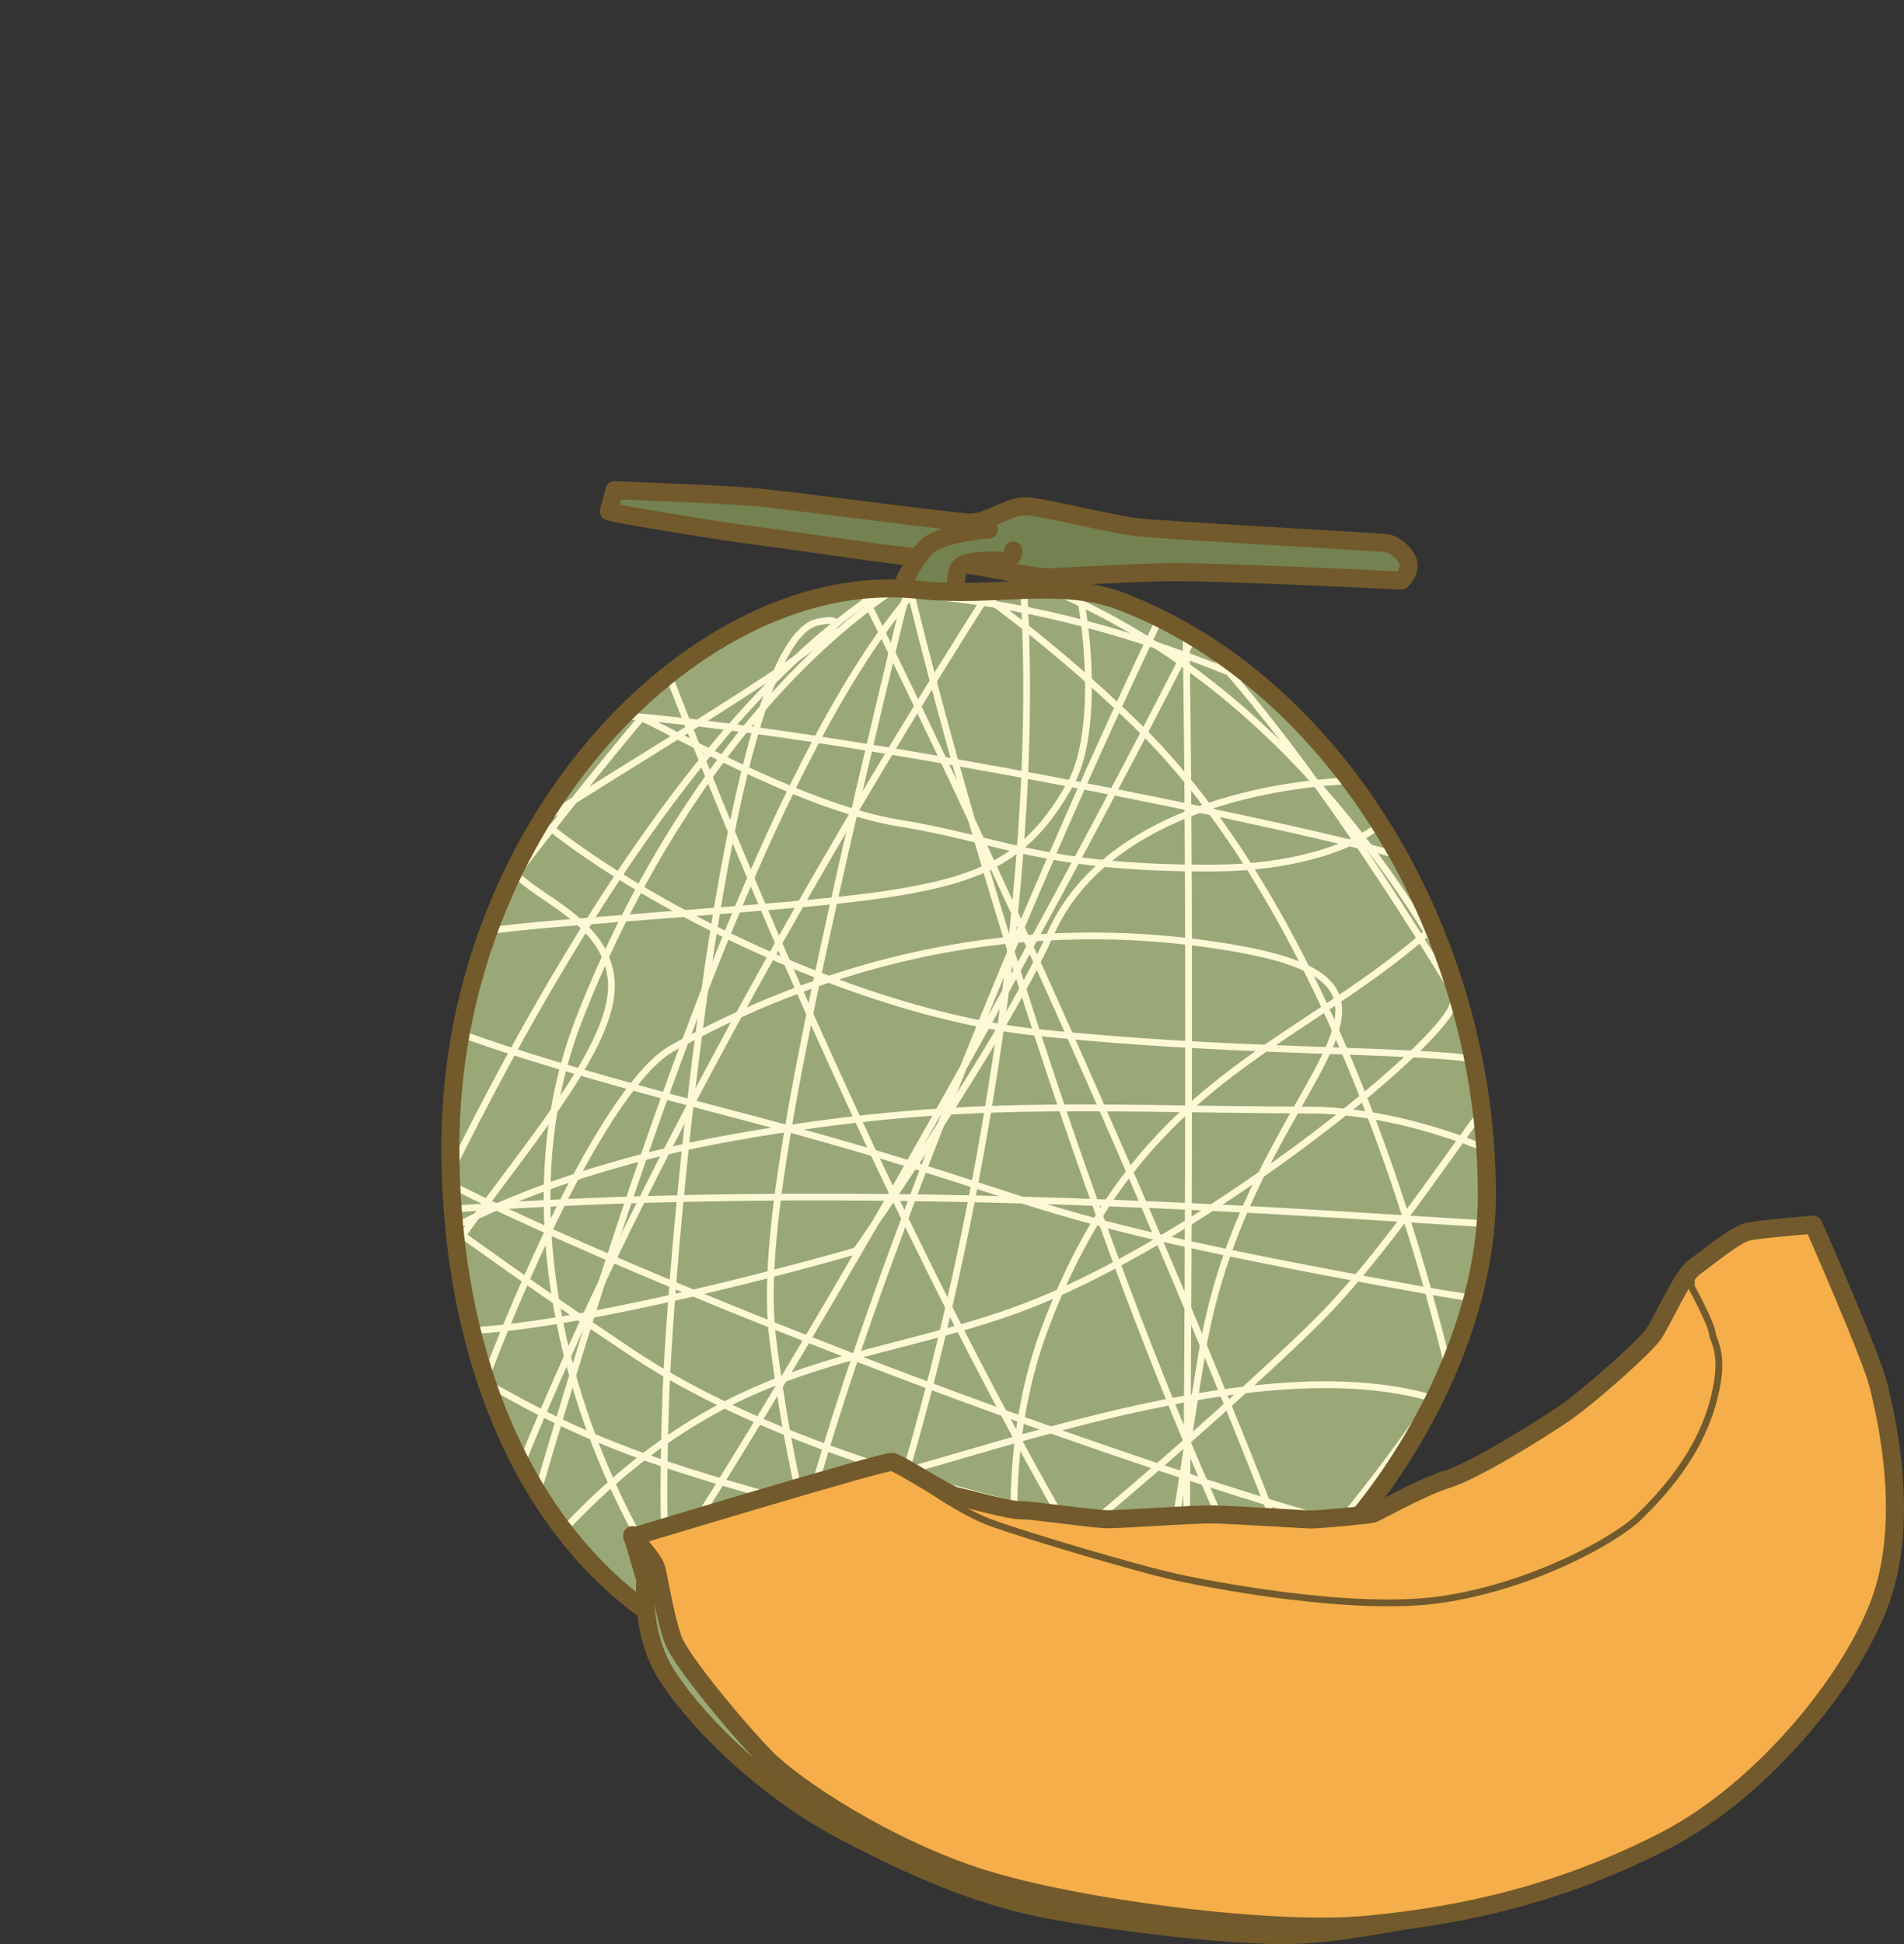 <?xml version="1.0" encoding="UTF-8"?>
<svg id="uuid-85d0a906-b4a1-44f1-acbf-2afd174f7991" data-name="レイヤー 2" xmlns="http://www.w3.org/2000/svg" xmlns:xlink="http://www.w3.org/1999/xlink" viewBox="0 0 210.882 215.282">
  <rect x="0" y="0" width="210.882" height="215.282" fill="#333333" stroke="none"/>
  <defs>
    <clipPath id="uuid-35cbacdc-e3a7-4ec7-b1c9-3c229216f545">
      <path d="M164.685,132.275c0,15.081-8.9,30.524-17.373,39.246-12.244,12.604-27.82,15.067-49.753,14.765-32.247,0-47.682-27.973-47.677-59.294.005-35.961,27.667-64.344,51.964-61.667,8.286.913,15.542-1.386,22.563,1.352,23.833,9.294,40.275,37.113,40.275,65.597Z" fill="none" stroke="#725a2b" stroke-linecap="round" stroke-linejoin="round" stroke-width="2"/>
    </clipPath>
  </defs>
  <g id="uuid-ac3fbe99-eeb3-44c1-8a29-31b1f077797e" data-name="代表品種">
    <g>
      <path d="M67.442,56.63l.613-2.348s10.924.408,14.906.715c3.982.306,22.154,2.782,24.375,2.859,2.22.077,4.441-1.965,6.508-1.787s9.137,1.94,11.996,2.297c2.859.357,26.865,1.633,27.802,1.787.937.153,2.366,1.429,2.366,2.45s-.817,1.685-.817,1.685c0,0-21.388-1.072-26.493-.919-5.105.153-11.383.51-12.455.562s-5.717-.817-5.717-.817c0,0-6.177-1.161-9.278-1.429-3.101-.268-15.352-2.118-17.802-2.399s-15.467-2.386-16.003-2.654Z" fill="#748151" stroke="#725a2c" stroke-linecap="round" stroke-linejoin="round" stroke-width="2"/>
      <path d="M109.517,58.62s-3.905.268-6.087,1.378c-2.182,1.11-3.905,5.934-3.905,5.934,0,0,1.914.881,3.56.727s2.948-.613,2.948-.613c0,0-.498-2.585.421-3.398.919-.813,5.054-.507,5.054-.507,0,0,.804-.421.727-1.187" fill="#748151" stroke="#725a2c" stroke-linecap="round" stroke-linejoin="round" stroke-width="2"/>
      <path d="M164.685,132.275c0,15.081-8.9,30.524-17.373,39.246-12.244,12.604-27.82,15.067-49.753,14.765-32.247,0-47.682-27.973-47.677-59.294.005-35.961,27.667-64.344,51.964-61.667,8.286.913,15.542-1.386,22.563,1.352,23.833,9.294,40.275,37.113,40.275,65.597Z" fill="#9aa877" stroke="#725a2b" stroke-linecap="round" stroke-linejoin="round"/>
      <g>
        <g clip-path="url(#uuid-35cbacdc-e3a7-4ec7-b1c9-3c229216f545)">
          <path d="M71.024,79.515c1.079.136,17.364,9.844,28.642,11.648,11.283,1.804,15.799,5.041,34.732,4.961,4.36-.016,8.102-.57,11.141-1.403,10.148-2.789,12.42-8.71,3.561-8.244-11.507.6-27.369,4.786-32.725,16.888-5.351,12.103-21.557,35.147-21.557,35.147,0,0-43.035,12.532-51.201,7.899-8.171-4.634,12.512-15.99,37.504-20.433,24.991-4.438,38.262-3.153,64.029-3.05,25.767.108,61.783,28.762,12.743,19.97-49.035-8.791-39.049-9.677-76.703-19.542-37.653-9.87-59.938-17.722-18.897-21.127,41.036-3.4,48.847-2.373,56.247-15.396,7.399-13.018-7.056-67.045-19.019-17.588-11.959,49.457-15.274,68.498-13.92,79.099,1.354,10.595,7.062,52.895,26.308,42.044,19.25-10.846,16.161-10.284,21.238-40.686,5.077-30.397,29.423-40.379,3.117-44.781-23.839-3.992-43.577,1.981-57.627,8.967-1.451.724-2.84,1.451-4.168,2.186-14.19,7.834-43.335,94.251-20.69,63.759,22.641-30.498,39.271-27.686,58.861-34.808,19.59-7.122,46.795-28.98,48.267-33.723,1.472-4.742,11.793-20.716-3.059-7.827-14.852,12.889-32.023,16.268-42.23,43.931-10.202,27.668,5.493,65.648,14.779,49.861,9.282-15.788,52.626-32.594,31.022-41.464-21.604-8.865-61.015,9.014-70.032,8.93s-7.674,21.068-24.109,12.543c-16.44-8.526-31.511-8.844-25.615-24.301,5.891-15.457,26.365-33.81,26.054-44-.311-10.19-18.035-10.966-8.697-17.372,9.343-6.405,41.712-24.947,31.524-22.707-10.192,2.239-16.28,69.276-16.823,86.39-.539,17.12-.582,35.854,9.63,37.465,10.212,1.611,54.679-38.462,62.903-46.798,8.22-8.341,16.558-21.728,20.431-26.184,3.874-4.461-21.418-2.242-51.745-5.433-30.322-3.191-70.556-29.867-60.09-34.639,10.47-4.771,94.214,12.61,102.401,15.769,8.182,3.154,82.157,119.359,8.147,94.311-74.011-25.043-87.505-23.188-109.302-35.397-21.797-12.204-73.7-13.791-17-19.532,56.705-5.74,123.812,1.127,129.623.791,5.806-.336,29.785,40.652.828,37.683-28.961-2.969-126.186-41.74-128.912-48.138-2.726-6.398,30.39-45.669,30.39-45.669Z" fill="none" stroke="#fff8d5" stroke-linecap="round" stroke-linejoin="round" stroke-width=".75"/>
          <path d="M131.212,190.367C80.612,114.868,27.222-47.544,67.068,14.016c39.847,61.554,105.027,226.149,74.557,167.579C111.162,123.021,77.083-13.67,104.15,29.669c27.074,43.334-11.353,175.548-17.306,157.983-5.953-17.571,51.356-147.455,58.536-148.201,7.186-.745-105.309,207.236-97.713,156.23,7.601-51.005,78.045-157.119,81.688-158.328,3.637-1.21,1.857,153.014,1.857,153.014Z" fill="none" stroke="#fff8d5" stroke-linecap="round" stroke-linejoin="round" stroke-width=".75"/>
          <path d="M7.026,101.645c26.936-23.441,55.453-40.563,98.883-35.338,43.424,5.218,86.55,41.506,96.678,52.583,10.134,11.077-39.762,43.765-39.762,43.765,0,0-9.524-55.91-37.183-82.624-6.418-6.201-12.808-11.398-18.926-15.689-20.249-14.212-37.534-18.528-43.075-16.473-7.207,2.671-53.185,105.616-53.185,105.616,0,0,26.549-67.161,46.857-77.755,20.308-10.594,80.907-15.806,98.295-13.133,17.388,2.673,25.059,99.395,25.059,99.395,0,0-16.72-99.232-90.139-102.343C17.109,56.532.375,106.348.375,106.348l24.173,84.878S66.019,63.646,114.265,59.195c48.246-4.445,69.518,29.378,69.518,29.378l-43.153,123.892-89.232-17.091s31.038-126.62,58.526-136.464c27.492-9.837,87.374,119.038,87.374,119.038,0,0-89.161-2.716-127.279-28.131C31.907,124.404,7.026,101.645,7.026,101.645Z" fill="none" stroke="#fff8d5" stroke-linecap="round" stroke-linejoin="round" stroke-width=".75"/>
          <path d="M82.392,196.263c-37.148-23.696-46.613-58.453-40.035-91.387,6.571-32.929,70.513-67.286,120.999-34.253,50.486,33.028-35.178,137.042-61.223,129.183-26.05-7.866-50.808-53.529-38.116-86.609,12.69-33.074,43.843-70.595,79.845-50.125,36.002,20.469,39.925,128.285,39.925,128.285l-91.078,15.759-10.317-10.853Z" fill="none" stroke="#fff8d5" stroke-linecap="round" stroke-linejoin="round" stroke-width=".75"/>
        </g>
        <path d="M164.685,132.275c0,15.081-8.9,30.524-17.373,39.246-12.244,12.604-27.82,15.067-49.753,14.765-32.247,0-47.682-27.973-47.677-59.294.005-35.961,27.667-64.344,51.964-61.667,8.286.913,15.542-1.386,22.563,1.352,23.833,9.294,40.275,37.113,40.275,65.597Z" fill="none" stroke="#725a2b" stroke-linecap="round" stroke-linejoin="round" stroke-width="2"/>
      </g>
      <g>
        <path d="M70.03,169.997l1.455,4.977s-.536,5.59,2.067,10.031c2.603,4.441,10.184,12.634,19.755,17.687,9.571,5.054,15.544,7.121,20.827,8.346s21.593,3.522,29.556,3.216c7.963-.306,25.047-4.213,31.632-6.408,6.585-2.195-88.038-22.177-88.038-22.177l-11.434-11.026-5.819-4.645Z" fill="#9aa877" stroke="#725a2b" stroke-linecap="round" stroke-linejoin="round" stroke-width="2"/>
        <path d="M70.03,170.201s27.973-8.474,28.79-8.321,6.074,3.624,7.146,3.828c1.072.204,5.87,1.57,7.095,1.531,1.225-.038,8.04.995,9.686.995s9.456-.574,11.677-.536c2.221.038,10.031.562,10.847.562s6.228-.485,6.764-.638c.536-.153,5.13-2.833,8.269-3.828,3.139-.995,9.98-5.283,12.787-7.172,2.808-1.889,8.984-7.402,10.005-8.831,1.021-1.429,3.165-6.483,4.543-7.453,1.378-.97,4.556-3.65,5.972-3.956,1.417-.306,7.236-.766,7.236-.766,0,0,6.445,14.625,7.21,17.79s3.241,13.374.715,22.333c-2.527,8.959-13.068,22.282-24.4,28.101-11.332,5.819-22.154,8.269-32.874,9.29s-32.261-1.838-42.675-5.105c-10.413-3.267-20.827-10.107-24.094-13.476s-9.341-10.694-10.184-12.991-1.531-6.585-1.838-7.81-2.68-3.548-2.68-3.548Z" fill="#f5ae4a" stroke="#725a2c" stroke-linecap="round" stroke-linejoin="round" stroke-width="2"/>
        <path d="M98.82,161.88s6.432,5.105,10.924,6.738c4.492,1.633,16.028,4.983,19.806,5.861,3.777.878,20.316,4.144,30.321,2.613,10.005-1.531,19.04-6.559,21.644-9.086,2.603-2.527,6.508-6.815,8.116-12.404,1.608-5.59.153-6.891,0-8.04-.153-1.149-2.297-5.054-2.297-5.054l-.034-1.861" fill="none" stroke="#725a2c" stroke-linecap="round" stroke-linejoin="round" stroke-width=".75"/>
      </g>
    </g>
  </g>
</svg>